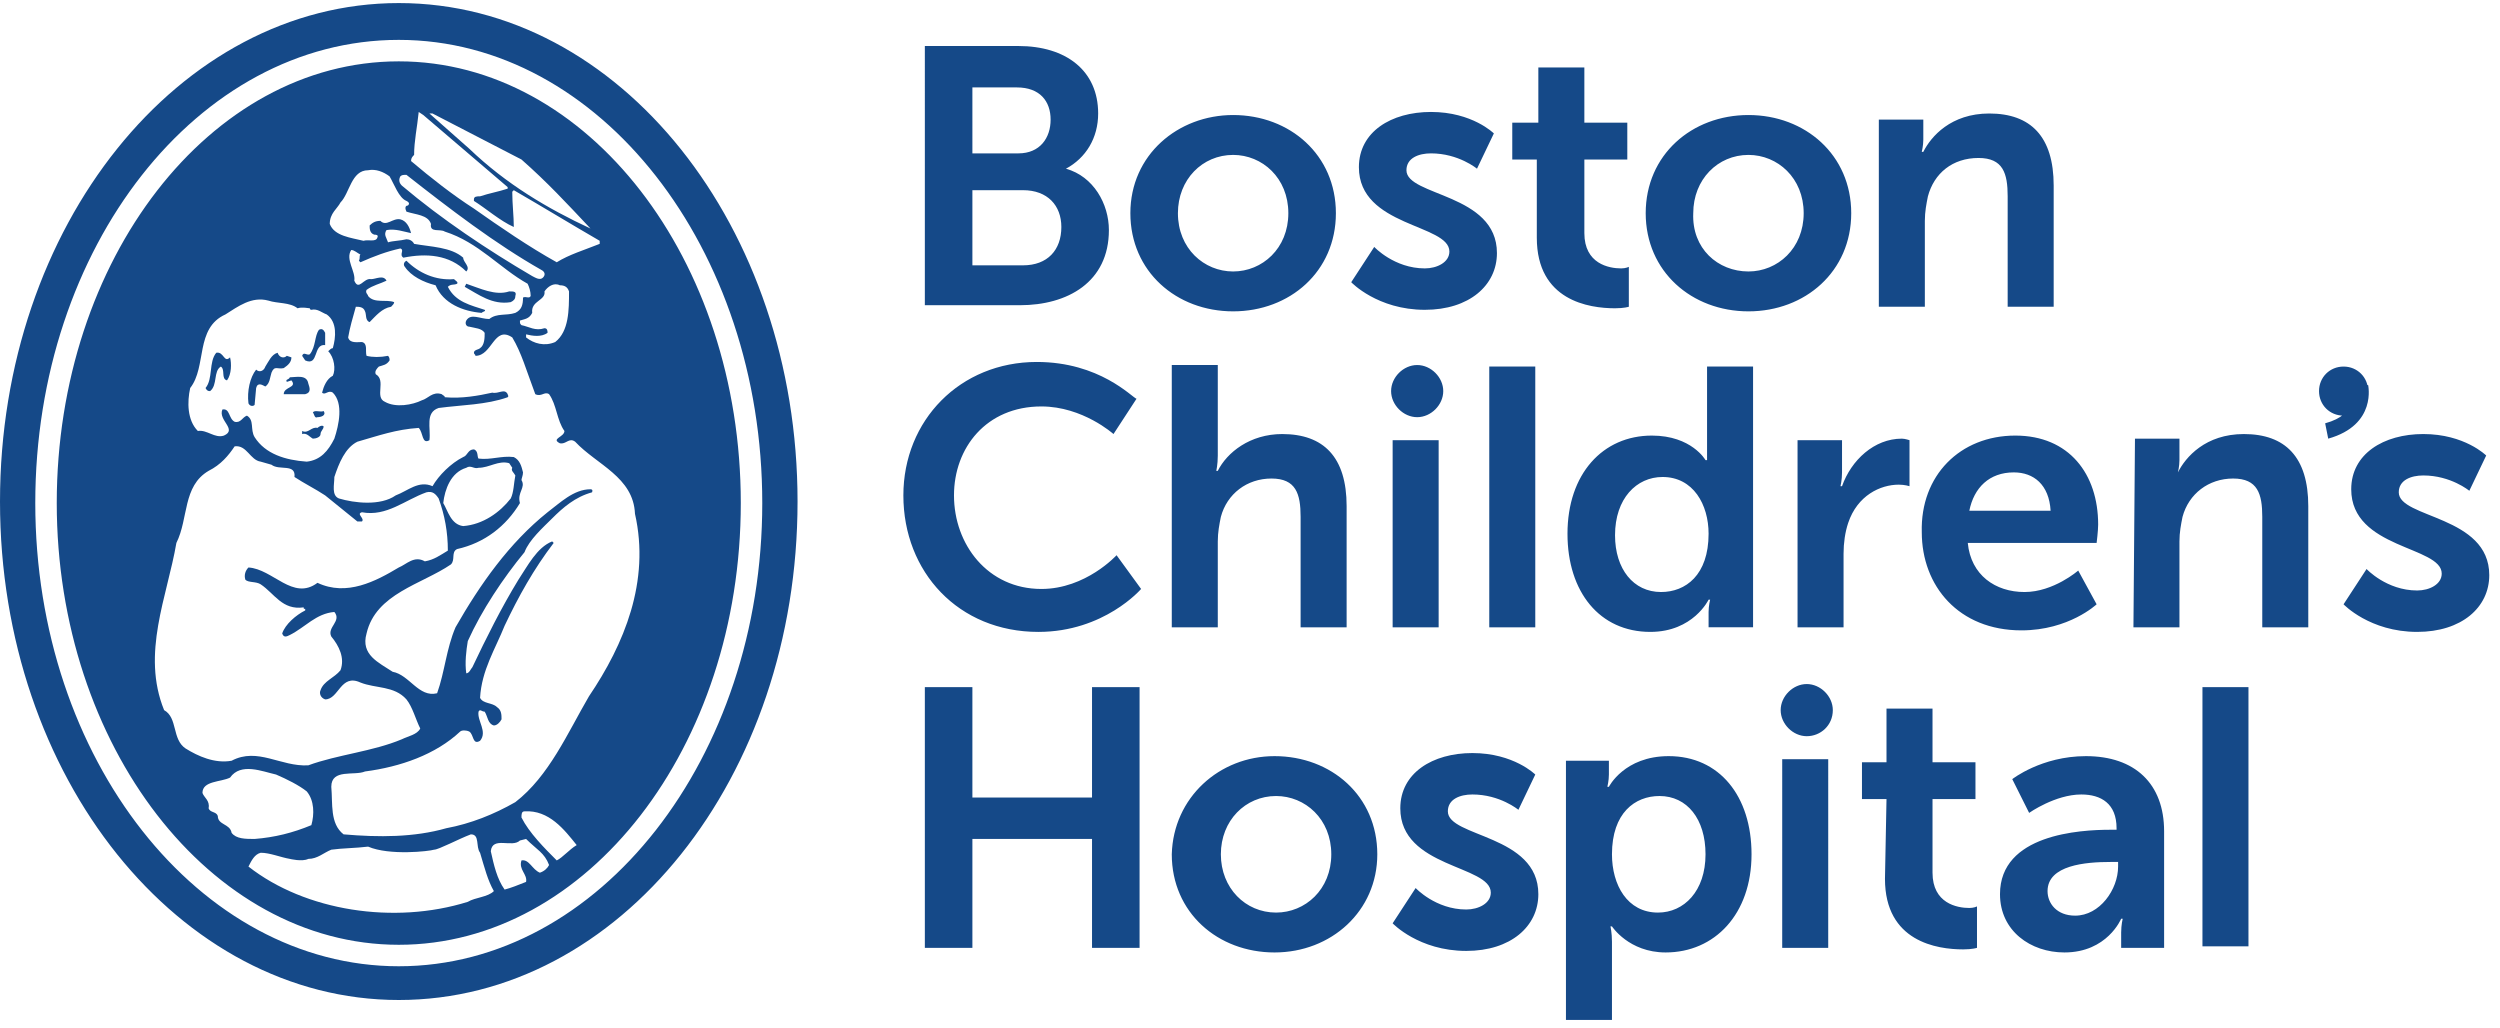 <?xml version="1.0" encoding="utf-8"?>
<!-- Generator: Adobe Illustrator 25.4.1, SVG Export Plug-In . SVG Version: 6.00 Build 0)  -->
<svg version="1.1" xmlns="http://www.w3.org/2000/svg" xmlns:xlink="http://www.w3.org/1999/xlink" x="0px" y="0px"
	 viewBox="0 0 163 67" style="enable-background:new 0 0 163 67;" xml:space="preserve">
<style type="text/css">
	.st0{fill:#154988;}
</style>
<g id="Capa_1">
</g>
<g id="Layer_1">
	<g>
		<path class="st0" d="M52,32.7c0,18-11.6,32.5-26,32.5c-14.3,0-26-14.5-26-32.5S11.7,0.2,26,0.2C40.4,0.2,52,14.8,52,32.7 M26,63
			c13.1,0,23.7-13.6,23.7-30.2S39.1,2.6,26,2.6S2.3,16.1,2.3,32.8S13,63,26,63 M26,4c12.3,0,22.3,12.9,22.3,28.8
			c0,15.9-10,28.8-22.3,28.8S3.7,48.6,3.7,32.8C3.7,16.9,13.7,4,26,4 M27.6,7.5l-0.3-0.2C27.2,8.3,27,9.2,27,10.1
			c-0.1,0.1-0.2,0.2-0.2,0.4c1.3,1.1,2.7,2.2,4.1,3.1c1.7,1.2,3.6,2.5,5.4,3.5c0.8-0.5,1.8-0.8,2.8-1.2v-0.2
			c-1.9-1.1-3.7-2.2-5.6-3.3l-0.1,0.1c0,0.8,0.1,1.6,0.1,2.3c-0.9-0.4-1.8-1.2-2.6-1.7v-0.1c0-0.2,0.2-0.2,0.4-0.2
			c0.6-0.2,1.2-0.3,1.8-0.5v-0.1L27.6,7.5L27.6,7.5z M28.2,7.4H28c0.9,0.8,1.8,1.6,2.6,2.3c2.4,2.3,5.1,3.9,7.9,5.2
			c-1.6-1.7-2.8-3-4.5-4.5L28.2,7.4L28.2,7.4z M25.4,11.5C25,11.2,24.5,11,24,11.1c-1.1,0-1.2,1.5-1.8,2.1c-0.2,0.4-0.7,0.7-0.7,1.4
			c0.3,0.8,1.4,0.9,2.2,1.1c0.3-0.1,0.8,0.1,0.9-0.2c0.1-0.2-0.1-0.2-0.2-0.2c-0.3-0.1-0.3-0.4-0.3-0.6c0.2-0.2,0.4-0.3,0.7-0.3
			c0.4,0.4,0.8-0.2,1.3-0.1c0.4,0.1,0.6,0.5,0.7,0.9c-0.5-0.1-1-0.3-1.6-0.2c-0.2,0.3,0,0.5,0.1,0.8c0.3-0.1,0.8-0.1,1.2-0.2
			c0.2,0,0.4,0.1,0.5,0.3c1.1,0.2,2.4,0.2,3.2,0.9c0,0.3,0.5,0.6,0.2,0.9c-1.1-1.1-2.6-1.2-4.1-0.9c-0.3-0.2,0.1-0.5-0.2-0.6
			c-0.9,0.2-1.7,0.5-2.6,0.9l-0.1-0.1c0.1-0.2,0-0.3,0.1-0.4c-0.2-0.1-0.4-0.3-0.6-0.3c-0.4,0.6,0.3,1.4,0.2,2
			c0.3,0.7,0.6-0.2,1.1-0.1c0.3,0,0.8-0.3,1,0.1c-0.4,0.2-0.9,0.3-1.3,0.6c-0.1,0.2,0.1,0.3,0.1,0.4c0.4,0.5,1.2,0.2,1.7,0.4
			c0,0.1-0.1,0.2-0.2,0.3c-0.6,0.1-1,0.6-1.4,1c-0.3-0.1-0.2-0.5-0.3-0.7C23.7,20,23.4,20,23.2,20c-0.2,0.7-0.4,1.4-0.5,2
			c0.1,0.4,0.6,0.3,0.9,0.3c0.4,0.1,0.2,0.6,0.3,0.9c0.4,0.1,0.9,0.1,1.4,0c0.1,0.1,0.1,0.2,0.1,0.3c-0.2,0.3-0.4,0.3-0.7,0.4
			c-0.1,0.1-0.3,0.3-0.2,0.5c0.7,0.4-0.1,1.5,0.6,1.8c0.7,0.4,1.8,0.2,2.4-0.1c0.4-0.1,0.7-0.6,1.3-0.4c0.1,0.1,0.2,0.1,0.2,0.2
			c1.1,0.1,2.2-0.1,3.1-0.3c0.4,0.1,0.8-0.3,1,0.1c0,0.1,0.1,0.1,0,0.2c-1.4,0.5-3,0.5-4.5,0.7c-0.9,0.3-0.5,1.3-0.6,2.1
			c-0.5,0.3-0.4-0.5-0.7-0.8c-1.5,0.1-2.6,0.5-4,0.9c-0.8,0.4-1.2,1.4-1.5,2.3c0,0.5-0.2,1.2,0.3,1.4c1,0.3,2.7,0.5,3.7-0.2
			c0.8-0.3,1.5-1,2.4-0.6c0.4-0.7,1.2-1.5,2-1.9c0.3-0.1,0.3-0.5,0.7-0.5c0.3,0.1,0.2,0.5,0.3,0.6c0.8,0.1,1.5-0.2,2.3-0.1
			c0.4,0.2,0.5,0.6,0.6,1c0,0.2-0.1,0.4-0.1,0.5c0.3,0.5-0.3,0.8-0.1,1.5c-0.9,1.5-2.3,2.6-4.1,3c-0.4,0.2-0.1,0.7-0.4,1
			c-1.9,1.3-4.9,1.9-5.5,4.5c-0.4,1.4,0.8,1.9,1.7,2.5c1.1,0.2,1.7,1.7,2.9,1.4c0.5-1.4,0.6-2.9,1.2-4.3c1.6-2.8,3.5-5.5,6-7.5
			c0.8-0.6,1.7-1.5,2.8-1.5c0.2,0,0.1,0.2,0.1,0.2c-1.1,0.3-1.9,1-2.6,1.7c-0.6,0.6-1.5,1.4-1.8,2.2c-1.4,1.7-2.8,3.8-3.7,5.8
			c-0.1,0.6-0.2,1.4-0.1,2.1c0.2,0,0.3-0.3,0.4-0.4c0.9-1.9,1.9-3.9,3-5.7c0.6-0.9,1.2-2.1,2.2-2.5l0.1,0.1
			c-1.3,1.7-2.3,3.5-3.2,5.4c-0.6,1.5-1.5,2.9-1.6,4.7c0.2,0.4,0.8,0.3,1.1,0.6c0.3,0.2,0.3,0.5,0.3,0.8c-0.1,0.2-0.3,0.4-0.5,0.4
			c-0.4-0.1-0.4-0.6-0.6-0.9c-0.2,0-0.3-0.2-0.4,0c-0.1,0.6,0.6,1.3,0.1,1.9c-0.5,0.3-0.4-0.4-0.7-0.6c-0.2-0.1-0.5-0.1-0.6,0
			c-1.6,1.5-3.9,2.3-6.2,2.6c-0.7,0.3-2.2-0.2-2.2,1c0.1,1.1-0.1,2.4,0.8,3.1c2.3,0.2,4.6,0.2,6.7-0.4c1.6-0.3,3.1-0.9,4.5-1.7
			c2.2-1.7,3.4-4.5,4.8-6.9c2.3-3.4,4-7.5,3-11.9c-0.1-2.4-2.5-3.2-3.9-4.7c-0.4-0.3-0.6,0.2-1,0.1c-0.6-0.3,0.3-0.4,0.3-0.8
			c-0.5-0.7-0.5-1.7-1-2.4c-0.3-0.2-0.5,0.2-0.9,0C34.3,24.1,34,23,33.4,22c-1.2-0.8-1.3,1.2-2.4,1.2c0-0.1-0.1-0.1-0.1-0.2
			c0-0.2,0.3-0.2,0.4-0.3c0.3-0.2,0.3-0.7,0.3-1c-0.2-0.3-0.6-0.3-1-0.4c-0.2,0-0.3-0.2-0.2-0.4c0.3-0.5,0.9-0.1,1.5-0.1
			c0.5-0.4,1.1-0.2,1.7-0.4c0.4-0.2,0.5-0.5,0.5-1c0.2-0.1,0.4,0.1,0.5-0.1c0-0.3-0.1-0.6-0.2-0.8c-1.8-1-3.2-2.7-5.4-3.4
			c-0.3-0.2-1,0.1-0.9-0.5c-0.2-0.6-1-0.6-1.6-0.8c-0.1-0.2-0.1-0.4,0.1-0.4c0.1-0.1,0.1-0.2-0.1-0.3C26,12.9,25.7,12,25.4,11.5
			 M26.5,11.4c-0.2,0-0.3,0-0.4,0.1c-0.1,0.2-0.1,0.4,0.1,0.6c2.6,2.2,5.6,4.2,8.5,5.9c0.2,0.1,0.5,0.3,0.7,0.1
			c0.2-0.2,0.1-0.4-0.1-0.5C32.3,15.9,29.3,13.6,26.5,11.4 M29.6,18.2c-1.2,0.1-2.3-0.4-3.1-1.2c-0.2,0.1-0.2,0.3-0.1,0.4
			c0.4,0.6,1.2,1,2,1.2c0.5,1.2,1.8,1.7,3,1.8c0.1-0.1,0.3-0.1,0.2-0.2c-0.9-0.3-1.9-0.5-2.4-1.5c0.2-0.2,0.4-0.1,0.6-0.2
			C29.9,18.4,29.7,18.3,29.6,18.2 M33.2,19c-0.9,0.3-1.9-0.2-2.8-0.5l-0.1,0.2c0.9,0.5,1.8,1.2,3,1c0.2-0.1,0.3-0.2,0.3-0.4
			C33.7,19,33.5,19,33.2,19 M37.1,19c-0.1-0.3-0.3-0.4-0.6-0.4c-0.4-0.2-0.8,0.1-1,0.4c0.1,0.6-0.9,0.6-0.8,1.4
			c-0.2,0.4-0.5,0.4-0.8,0.5c0,0.2,0,0.2,0.1,0.3c0.5,0.1,0.9,0.4,1.5,0.2c0.2,0,0.2,0.2,0.2,0.3c-0.4,0.3-1,0.2-1.4,0.1v0.2
			c0.5,0.4,1.2,0.6,1.9,0.3C37.1,21.6,37.1,20.2,37.1,19 M19.4,20.1c-0.5-0.4-1.3-0.3-1.9-0.5c-1.1-0.3-2,0.4-2.8,0.9
			c-2,0.9-1.2,3.4-2.3,4.8c-0.2,0.9-0.2,2.1,0.5,2.8c0.6-0.1,1.1,0.5,1.7,0.3c0.9-0.4-0.4-1-0.1-1.7c0.5-0.1,0.4,0.6,0.8,0.8
			c0.4,0.1,0.5-0.3,0.8-0.4c0.5,0.3,0.2,0.9,0.5,1.4c0.7,1.1,2,1.5,3.4,1.6c0.9-0.1,1.4-0.7,1.8-1.5c0.3-0.9,0.6-2.3-0.1-3
			c-0.3-0.2-0.5,0.2-0.7,0c0.1-0.4,0.3-0.9,0.7-1.1c0.2-0.4,0.1-1.2-0.3-1.6c0.1-0.1,0.2-0.2,0.3-0.2c0.2-0.7,0.3-1.7-0.4-2.2
			c-0.3-0.1-0.6-0.4-1-0.3c0,0-0.1,0-0.1-0.1C20.1,20.1,19.7,20,19.4,20.1 M21.2,21.7c-0.1-0.2-0.2-0.3-0.4-0.2
			c-0.3,0.4-0.2,1.1-0.6,1.6c-0.2,0.1-0.4-0.2-0.5,0.1l0.2,0.3c0.9,0.4,0.5-1.1,1.3-1L21.2,21.7 M15,23.3c-0.4,0.4-0.4-0.4-0.9-0.3
			c-0.5,0.6-0.2,1.7-0.7,2.3c0.1,0.2,0.2,0.2,0.3,0.2c0.5-0.4,0.2-1.3,0.7-1.6c0.3,0.2,0,0.8,0.4,0.9C15.1,24.4,15.1,23.7,15,23.3
			 M18.7,23.2c-0.2,0.2-0.5,0.1-0.6-0.2c-0.4,0.1-0.6,0.6-0.8,0.9c-0.1,0.3-0.4,0.4-0.6,0.2c-0.4,0.5-0.6,1.4-0.5,2.2
			c0.1,0.2,0.3,0.2,0.4,0.1l0.1-1.1c0.1-0.4,0.4-0.2,0.6-0.1c0.3-0.2,0.3-0.6,0.4-0.9c0.2-0.5,0.4-0.2,0.8-0.3
			c0.3-0.2,0.5-0.4,0.5-0.7L18.7,23.2 M20.1,25c-0.1-0.6-0.8-0.4-1.2-0.4c-0.1,0.2-0.3,0.1-0.2,0.3l0.3-0.1c0.4,0.5-0.5,0.4-0.5,0.9
			h1.4C20.3,25.6,20.2,25.3,20.1,25 M21.1,26.8c-0.2,0.1-0.6-0.1-0.7,0.1c0.1,0.1,0.1,0.4,0.3,0.3C20.9,27.2,21.3,27.1,21.1,26.8
			 M20.9,28.3c0-0.2,0.2-0.3,0.2-0.5c-0.1-0.1-0.3,0-0.4,0.1c-0.4-0.1-0.6,0.4-1,0.2v0.2c0.3-0.1,0.5,0.2,0.7,0.3
			C20.6,28.6,20.9,28.5,20.9,28.3 M17,30.1c-0.7-0.1-0.9-1.1-1.7-1c-0.4,0.6-0.9,1.2-1.7,1.6c-1.7,1-1.3,3.1-2.1,4.7
			c-0.6,3.5-2.3,7.2-0.8,10.9c0.9,0.5,0.5,1.9,1.4,2.5c0.8,0.5,1.9,1,3,0.8c1.7-0.9,3.2,0.4,5,0.3c1.9-0.7,4.2-0.9,6.1-1.7
			c0.4-0.2,1-0.3,1.2-0.7c-0.3-0.6-0.5-1.4-0.9-1.9c-0.8-0.9-2-0.7-3-1.1c-1.3-0.6-1.4,1.1-2.3,1.1c-0.3-0.1-0.4-0.4-0.3-0.6
			c0.2-0.6,0.9-0.8,1.3-1.3c0.3-0.8-0.1-1.6-0.6-2.2c-0.3-0.6,0.7-1,0.2-1.6c-1.2,0.1-1.9,1-2.9,1.5c-0.2,0.1-0.4,0.2-0.5-0.1
			c0.2-0.6,0.9-1.2,1.5-1.5v-0.1c-0.1,0-0.1,0-0.1-0.1c-1.4,0.2-1.9-0.9-2.8-1.5c-0.3-0.2-0.8-0.1-1-0.3c-0.1-0.3,0-0.6,0.2-0.8
			c1.6,0.1,2.9,2.2,4.5,1c1.9,0.9,3.8-0.1,5.3-1c0.5-0.2,1-0.8,1.7-0.4c0.6-0.1,1-0.4,1.5-0.7c0-1.2-0.2-2.3-0.6-3.4
			c-0.2-0.3-0.4-0.5-0.8-0.4c-1.4,0.5-2.6,1.6-4.2,1.3c-0.4,0.1,0.2,0.4,0,0.6h-0.3l-2.1-1.7c-0.6-0.4-1.4-0.8-2-1.2
			c0.1-0.9-1-0.4-1.5-0.8L17,30.1L17,30.1z M33.2,30.2c-0.7-0.2-1.3,0.3-2,0.3c-0.3,0.1-0.5-0.2-0.8,0c-1,0.3-1.4,1.4-1.5,2.3
			c0.3,0.5,0.5,1.4,1.3,1.5c1.3-0.1,2.4-0.9,3.1-1.8c0.2-0.4,0.2-1,0.3-1.5c-0.1-0.2-0.3-0.3-0.2-0.5L33.2,30.2L33.2,30.2z M20,51.6
			c-0.5-0.4-1.3-0.8-2-1.1c-0.9-0.2-2.3-0.8-3,0.2c-0.6,0.3-1.8,0.2-1.8,1c0.1,0.3,0.5,0.5,0.4,1c0.1,0.3,0.5,0.2,0.6,0.5
			c0,0.6,0.8,0.5,0.9,1.1c0.3,0.4,0.9,0.4,1.5,0.4c1.3-0.1,2.5-0.4,3.7-0.9C20.5,53.1,20.5,52.2,20,51.6 M37.6,55.1
			c-0.8-1-1.8-2.3-3.4-2.2C34,52.9,34,53.1,34,53.3c0.5,1,1.5,2,2.3,2.8C36.7,55.9,37.1,55.4,37.6,55.1 M31.3,55.6
			c-0.3-0.4,0-1.2-0.6-1.2c-0.8,0.3-2.1,1-2.4,1c-0.3,0.1-2.9,0.4-4.3-0.2c-0.8,0.1-1.7,0.1-2.4,0.2c-0.5,0.2-0.9,0.6-1.5,0.6
			c-0.4,0.2-1.2,0-1.2,0c-0.6-0.1-1.3-0.4-1.9-0.4c-0.4,0.1-0.6,0.5-0.8,0.9c3.7,2.9,9.5,3.8,14.3,2.3c0.5-0.3,1.3-0.3,1.7-0.7
			C31.8,57.4,31.6,56.6,31.3,55.6 M33.9,54.8c-0.5,0.5-1.8-0.3-1.9,0.7c0.2,0.9,0.4,1.8,0.9,2.5c0.4-0.1,0.9-0.3,1.4-0.5
			c0.1-0.5-0.5-0.8-0.3-1.4c0.5-0.1,0.7,0.6,1.2,0.8c0.3-0.1,0.5-0.3,0.6-0.5c-0.3-0.8-0.8-1-1.5-1.7L33.9,54.8z"/>
		<path class="st0" d="M60.3,3h6.1c3.1,0,5.2,1.6,5.2,4.4c0,1.6-0.8,2.9-2.1,3.6V11c1.8,0.5,2.8,2.3,2.8,4c0,3.4-2.7,4.9-5.8,4.9
			h-6.2L60.3,3L60.3,3z M66.4,10c1.4,0,2.1-1,2.1-2.2s-0.7-2.1-2.2-2.1h-2.9V10H66.4z M66.7,17.3c1.6,0,2.5-1,2.5-2.5
			c0-1.4-0.9-2.4-2.5-2.4h-3.3v4.9H66.7z M80.4,7.5c3.7,0,6.7,2.6,6.7,6.4s-3,6.4-6.7,6.4c-3.7,0-6.7-2.6-6.7-6.4S76.8,7.5,80.4,7.5
			 M80.4,17.7c1.9,0,3.6-1.5,3.6-3.8s-1.7-3.8-3.6-3.8c-2,0-3.6,1.6-3.6,3.8C76.8,16.2,78.5,17.7,80.4,17.7 M88.1,18.4
			c0,0,1.7,1.8,4.8,1.8c2.9,0,4.7-1.6,4.7-3.7c0-3.9-5.9-3.7-5.9-5.4c0-0.8,0.8-1.1,1.6-1.1c1.8,0,3,1,3,1l1.1-2.3
			c0,0-1.4-1.4-4.1-1.4c-2.6,0-4.7,1.3-4.7,3.6c0,3.9,5.9,3.7,5.9,5.5c0,0.7-0.8,1.1-1.6,1.1c-2,0-3.3-1.4-3.3-1.4L88.1,18.4
			L88.1,18.4z M100.2,15.5c0,4.1,3.4,4.6,5.1,4.6c0.6,0,0.9-0.1,0.9-0.1v-2.6c0,0-0.2,0.1-0.5,0.1c-0.8,0-2.4-0.3-2.4-2.3v-4.8h2.8
			V8h-2.8V4.4h-3V8h-1.7v2.4h1.6L100.2,15.5L100.2,15.5z M114,7.5c3.7,0,6.7,2.6,6.7,6.4s-3,6.4-6.7,6.4c-3.7,0-6.7-2.6-6.7-6.4
			S110.3,7.5,114,7.5 M114,17.7c1.9,0,3.6-1.5,3.6-3.8s-1.7-3.8-3.6-3.8c-2,0-3.6,1.6-3.6,3.8C110.3,16.2,112,17.7,114,17.7
			 M122.5,20h3v-5.6c0-0.6,0.1-1.1,0.2-1.6c0.4-1.5,1.6-2.5,3.3-2.5c1.6,0,1.9,1,1.9,2.5V20h3v-7.9c0-3.2-1.5-4.7-4.2-4.7
			c-2.5,0-3.8,1.5-4.3,2.5h-0.1c0,0,0.1-0.4,0.1-0.8V7.8h-2.9L122.5,20L122.5,20z M67.6,23.6c-5,0-8.7,3.8-8.7,8.7
			c0,5,3.6,8.9,8.8,8.9c4.3,0,6.7-2.8,6.7-2.8l-1.6-2.2c0,0-2,2.2-4.9,2.2c-3.5,0-5.7-2.9-5.7-6.1c0-3.1,2.1-5.8,5.7-5.8
			c2.7,0,4.7,1.8,4.7,1.8l1.5-2.3C73.8,25.9,71.7,23.6,67.6,23.6 M76.4,40.9h3v-5.6c0-0.6,0.1-1.1,0.2-1.6c0.4-1.5,1.7-2.5,3.3-2.5
			c1.6,0,1.9,1,1.9,2.5v7.2h3V33c0-3.2-1.5-4.7-4.2-4.7c-2.1,0-3.6,1.2-4.2,2.4h-0.1c0,0,0.1-0.4,0.1-1v-5.9h-3L76.4,40.9L76.4,40.9
			z M107.7,28.4c2.6,0,3.5,1.6,3.5,1.6h0.1v-6.1h3v17h-2.9v-1c0-0.4,0.1-0.8,0.1-0.8h-0.1c0,0-1,2.1-3.8,2.1c-3.3,0-5.4-2.6-5.4-6.4
			C102.2,30.9,104.5,28.4,107.7,28.4 M108.3,38.6c1.6,0,3.1-1.1,3.1-3.8c0-1.9-1-3.7-3-3.7c-1.7,0-3.1,1.4-3.1,3.8
			C105.3,37.1,106.5,38.6,108.3,38.6 M117.2,40.9h3v-4.8c0-0.7,0.1-1.4,0.3-2c0.6-1.8,2.1-2.5,3.3-2.5c0.4,0,0.7,0.1,0.7,0.1v-3
			c0,0-0.3-0.1-0.5-0.1c-1.8,0-3.3,1.4-3.9,3.1H120c0,0,0.1-0.4,0.1-0.9v-2.1h-2.9L117.2,40.9L117.2,40.9z M131.4,28.4
			c3.5,0,5.4,2.5,5.4,5.8c0,0.4-0.1,1.2-0.1,1.2h-8.4c0.2,2.1,1.8,3.2,3.7,3.2c1.9,0,3.5-1.4,3.5-1.4l1.2,2.2c0,0-1.8,1.7-4.9,1.7
			c-4.1,0-6.5-2.9-6.5-6.4C125.2,31,127.8,28.4,131.4,28.4 M133.7,33.3c-0.1-1.7-1.1-2.5-2.4-2.5c-1.6,0-2.6,1-2.9,2.5H133.7z
			 M139.1,40.9h3v-5.6c0-0.6,0.1-1.1,0.2-1.6c0.4-1.5,1.7-2.5,3.3-2.5c1.6,0,1.9,1,1.9,2.5v7.2h3V33c0-3.2-1.5-4.7-4.2-4.7
			c-2.5,0-3.8,1.5-4.3,2.5H142c0,0,0.1-0.4,0.1-0.8v-1.4h-2.9L139.1,40.9L139.1,40.9z M152.8,39.4c0,0,1.7,1.8,4.8,1.8
			c2.9,0,4.7-1.6,4.7-3.7c0-3.9-5.9-3.7-5.9-5.4c0-0.8,0.8-1.1,1.6-1.1c1.8,0,3,1,3,1l1.1-2.3c0,0-1.4-1.4-4.1-1.4
			c-2.6,0-4.7,1.3-4.7,3.6c0,3.9,5.9,3.7,5.9,5.5c0,0.7-0.8,1.1-1.6,1.1c-2,0-3.3-1.4-3.3-1.4L152.8,39.4z M60.3,61.8h3.1v-7.1h7.8
			v7.1h3.1v-17h-3.1V52h-7.8v-7.2h-3.1L60.3,61.8L60.3,61.8z M83.1,49.3c3.7,0,6.7,2.6,6.7,6.4c0,3.7-3,6.4-6.7,6.4
			s-6.7-2.6-6.7-6.4C76.5,52,79.5,49.3,83.1,49.3 M83.2,59.5c1.9,0,3.6-1.5,3.6-3.8s-1.7-3.8-3.6-3.8c-2,0-3.6,1.6-3.6,3.8
			S81.2,59.5,83.2,59.5 M90.8,60.2c0,0,1.7,1.8,4.8,1.8c2.9,0,4.7-1.6,4.7-3.7c0-3.9-5.9-3.7-5.9-5.4c0-0.8,0.8-1.1,1.6-1.1
			c1.8,0,3,1,3,1l1.1-2.3c0,0-1.4-1.4-4.1-1.4c-2.6,0-4.7,1.3-4.7,3.6c0,3.9,5.9,3.7,5.9,5.5c0,0.7-0.8,1.1-1.6,1.1
			c-2,0-3.3-1.4-3.3-1.4L90.8,60.2L90.8,60.2z M102.1,49.6h2.8v0.9c0,0.4-0.1,0.8-0.1,0.8h0.1c0,0,1-2,3.9-2c3.3,0,5.4,2.6,5.4,6.4
			c0,3.9-2.4,6.4-5.6,6.4c-2.4,0-3.5-1.7-3.5-1.7h-0.1c0,0,0.1,0.4,0.1,1v5.1h-3V49.6z M108.1,59.5c1.7,0,3.1-1.4,3.1-3.8
			c0-2.3-1.2-3.8-3-3.8c-1.6,0-3.1,1.1-3.1,3.8C105.1,57.7,106.1,59.5,108.1,59.5 M122.9,57.3c0,4.1,3.4,4.6,5.1,4.6
			c0.6,0,0.9-0.1,0.9-0.1v-2.7c0,0-0.2,0.1-0.5,0.1c-0.8,0-2.4-0.3-2.4-2.3v-4.8h2.8v-2.4H126v-3.5h-3v3.5h-1.6v2.4h1.6L122.9,57.3
			L122.9,57.3z M137.6,54.1h0.4V54c0-1.6-1-2.2-2.3-2.2c-1.7,0-3.4,1.2-3.4,1.2l-1.1-2.2c0,0,1.9-1.5,4.8-1.5c3.2,0,5.1,1.8,5.1,4.9
			v7.6h-2.8v-1c0-0.5,0.1-0.9,0.1-0.9h-0.1c0,0-0.9,2.2-3.7,2.2c-2.2,0-4.2-1.4-4.2-3.8C130.4,54.4,135.6,54.1,137.6,54.1
			 M135.3,59.7c1.6,0,2.8-1.7,2.8-3.2v-0.3h-0.5c-1.6,0-4.1,0.2-4.1,1.9C133.5,58.9,134.1,59.7,135.3,59.7 M97.1,40.9h3v-17h-3V40.9
			L97.1,40.9z M143.6,61.7h3V44.8h-3V61.7L143.6,61.7z M154.4,25.5c0-0.9-0.7-1.6-1.6-1.6c-0.9,0-1.6,0.7-1.6,1.6
			c0,0.9,0.7,1.6,1.6,1.6C153.7,27,154.4,26.3,154.4,25.5 M151.8,28.6c3.2-0.9,2.6-3.5,2.6-3.5l-1,0.3c0,0.1,0.4,1.6-1.8,2.2
			L151.8,28.6 M90.8,40.9h3V28.7h-3V40.9z M94.1,25.5c0-0.9-0.8-1.7-1.7-1.7c-0.9,0-1.7,0.8-1.7,1.7c0,0.9,0.8,1.7,1.7,1.7
			C93.3,27.2,94.1,26.4,94.1,25.5 M116.2,61.8h3V49.5h-3V61.8z M119.5,46.3c0-0.9-0.8-1.7-1.7-1.7c-0.9,0-1.7,0.8-1.7,1.7
			c0,0.9,0.8,1.7,1.7,1.7S119.5,47.3,119.5,46.3"/>
	</g>
</g>
</svg>
